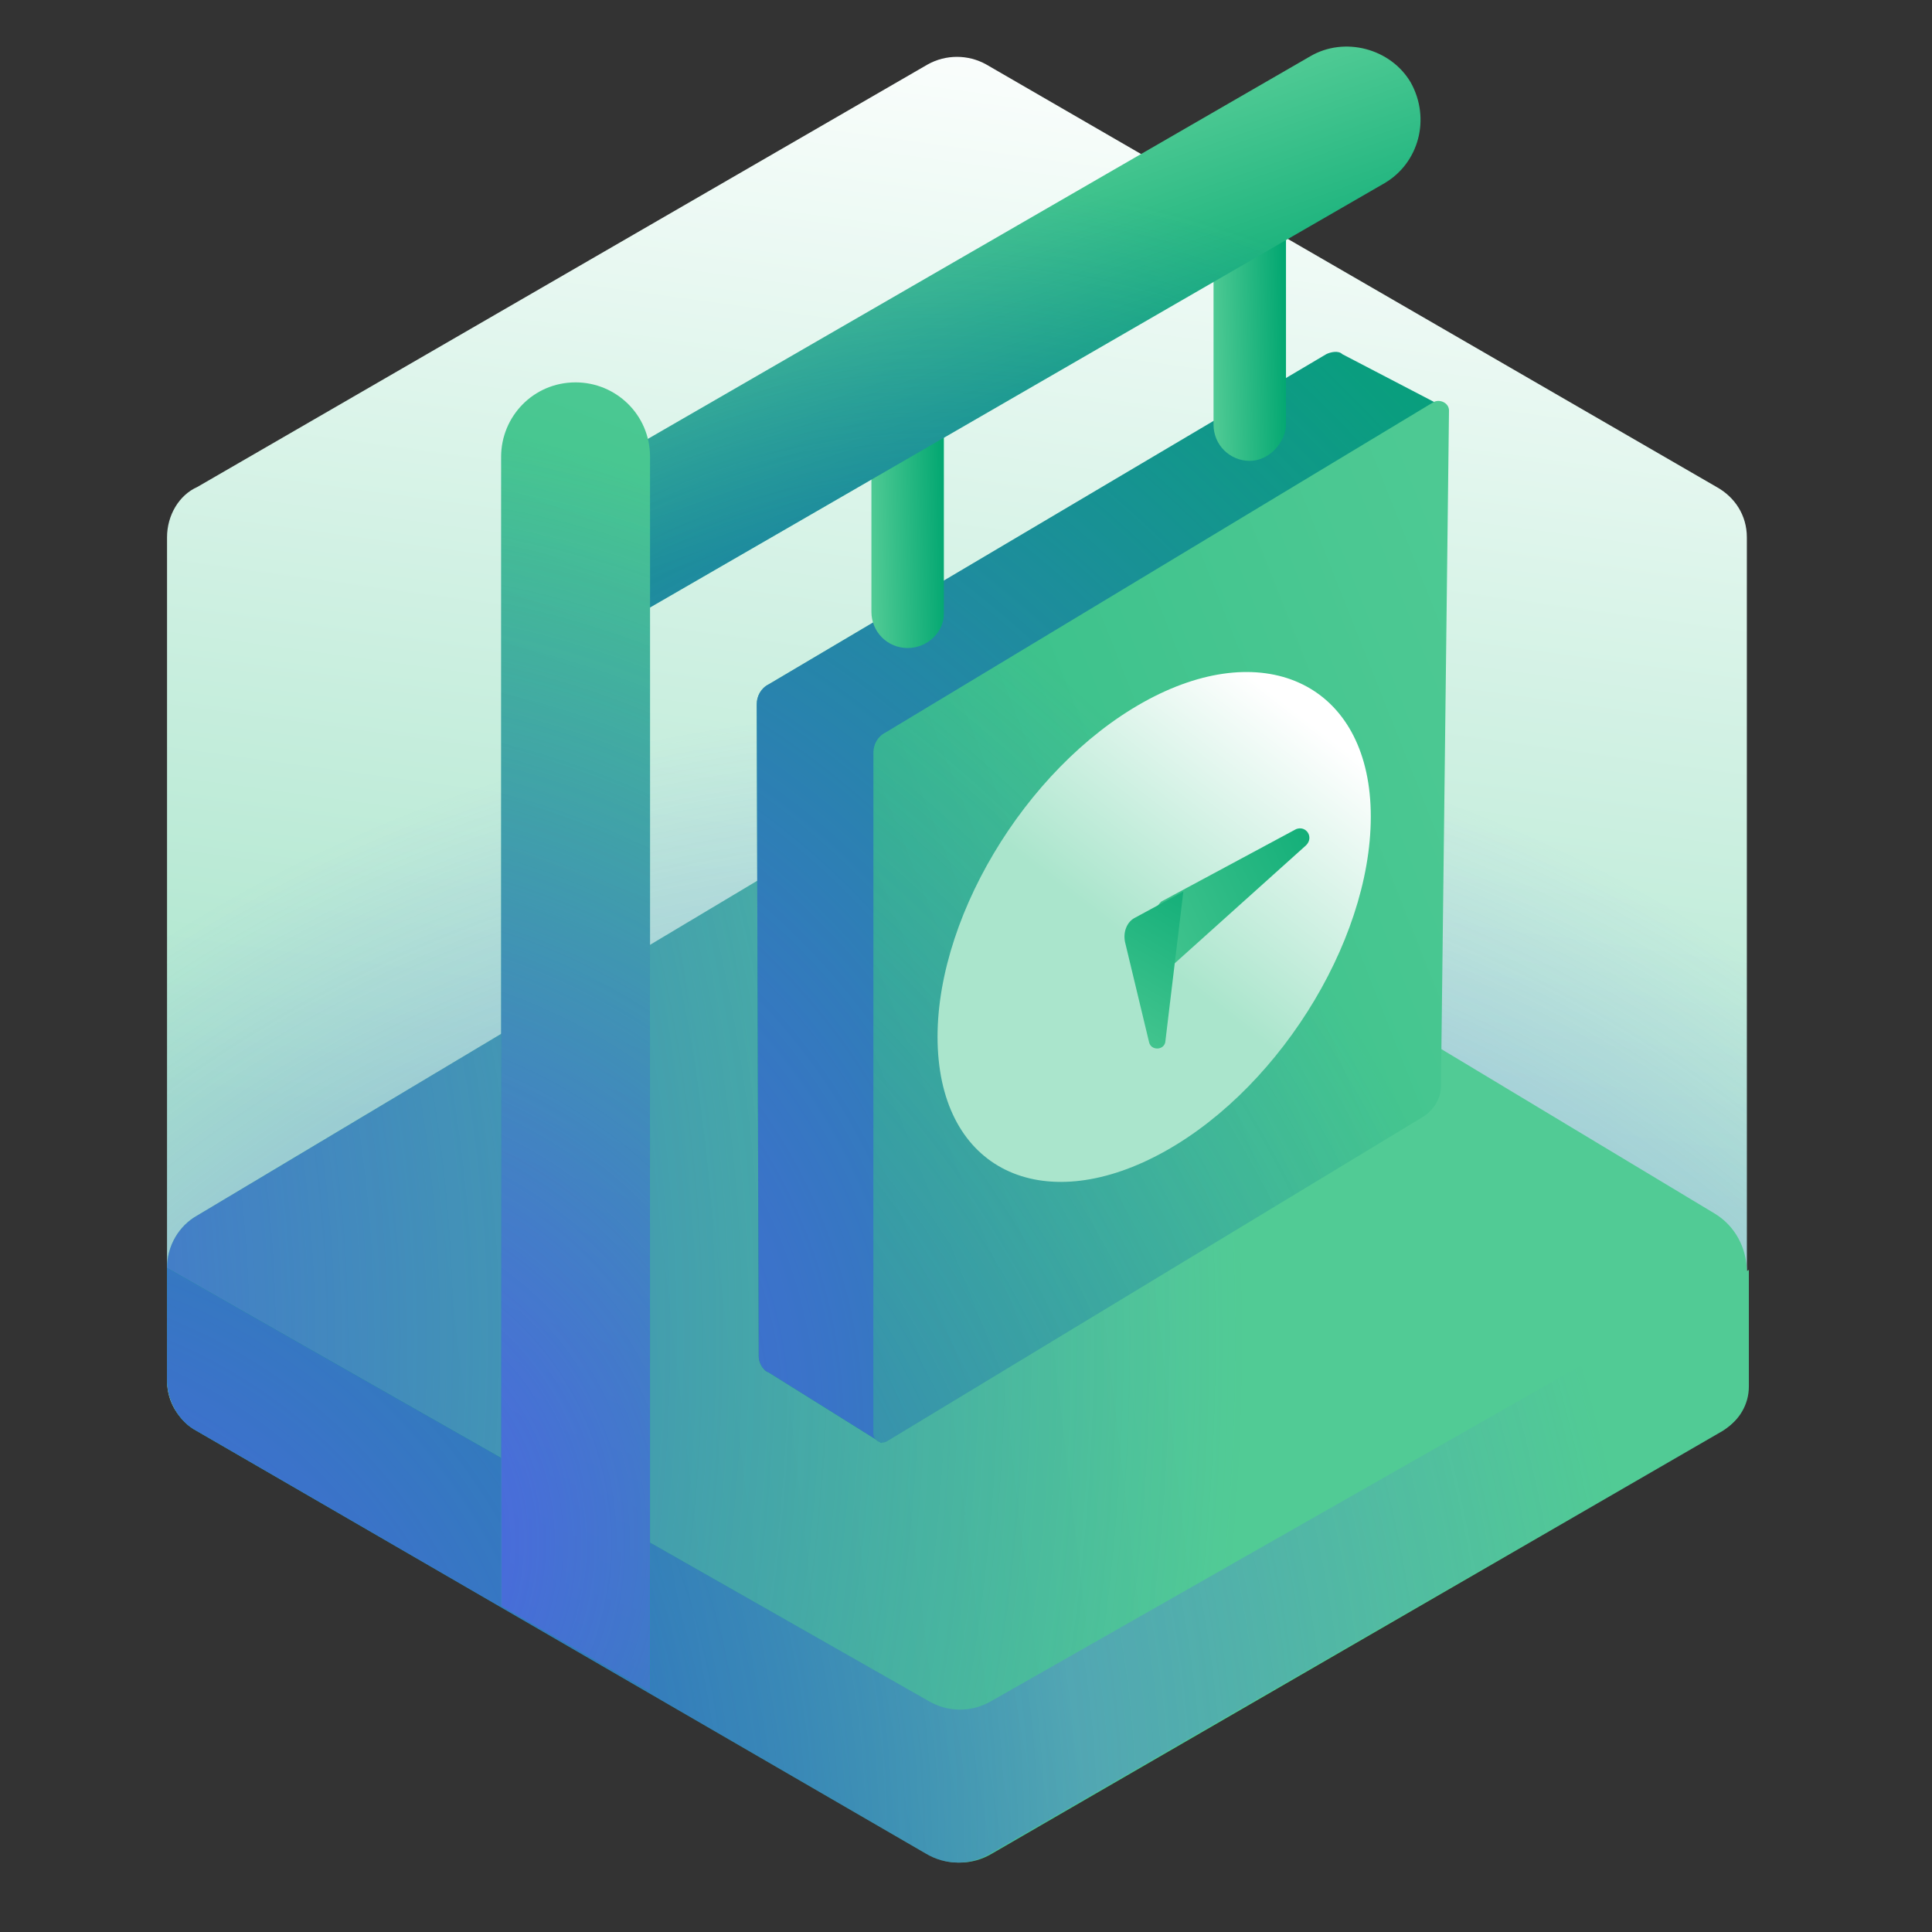 <?xml version="1.0" encoding="UTF-8"?> <svg xmlns="http://www.w3.org/2000/svg" width="96" height="96" viewBox="0 0 96 96" fill="none"><rect x="0" y="0" width="96" height="96" fill="#333333" stroke="none"/><path d="M8.3 26.7V68.6C8.3 69.7 8.9 70.6 9.8 71.1L46.1 92.1C47 92.6 48.1 92.6 49 92.1L85.3 71.1C86.2 70.6 86.8 69.6 86.8 68.6V26.7C86.8 25.6 86.2 24.7 85.3 24.2L49 3.2C48.1 2.7 47 2.7 46.1 3.2L9.8 24.2C8.9 24.6 8.3 25.6 8.3 26.7Z" fill="url(#paint0_linear_1195_14061)"></path><path d="M8.3 26.7V68.6C8.3 69.7 8.9 70.6 9.8 71.1L46.1 92.1C47 92.6 48.1 92.6 49 92.1L85.3 71.1C86.2 70.6 86.8 69.6 86.8 68.6V26.7C86.8 25.6 86.2 24.7 85.3 24.2L49 3.2C48.1 2.7 47 2.7 46.1 3.2L9.8 24.2C8.9 24.6 8.3 25.6 8.3 26.7Z" fill="url(#paint1_radial_1195_14061)"></path><path d="M86.8 63.2V69C86.8 69.8 86.4 70.6 85.6 71.1L49.3 92.1C48.3 92.7 47.1 92.7 46.1 92.1L9.6 71C8.8 70.5 8.3 69.5 8.3 68.5V63C8.3 61.9 8.9 60.9 9.8 60.4L45.6 39C46.9 38.2 48.5 38.2 49.8 39L85.2 60.3C86.2 60.9 86.8 62 86.8 63.2Z" fill="url(#paint2_linear_1195_14061)"></path><path d="M86.8 63.2V69C86.8 69.8 86.4 70.6 85.6 71.1L49.3 92.1C48.3 92.7 47.1 92.7 46.1 92.1L9.6 71C8.8 70.5 8.3 69.5 8.3 68.5V63C8.3 61.9 8.9 60.9 9.8 60.4L45.6 39C46.9 38.2 48.5 38.2 49.8 39L85.2 60.3C86.2 60.9 86.8 62 86.8 63.2Z" fill="url(#paint3_radial_1195_14061)"></path><path d="M9.6 71L46 92.1C47 92.7 48.2 92.7 49.2 92.1L85.7 71C86.4 70.6 86.9 69.8 86.9 68.9V63.1L49.3 84.5C48.3 85.1 47.1 85.1 46.1 84.5L8.3 63V68.5C8.3 69.5 8.8 70.5 9.6 71Z" fill="url(#paint4_linear_1195_14061)"></path><path d="M9.6 71L46 92.1C47 92.7 48.2 92.7 49.2 92.1L85.7 71C86.4 70.6 86.9 69.8 86.9 68.9V63.1L49.3 84.5C48.3 85.1 47.1 85.1 46.1 84.5L8.3 63V68.5C8.3 69.5 8.8 70.5 9.6 71Z" fill="url(#paint5_radial_1195_14061)"></path><path d="M43.8 71.7L38.2 68.2C37.9 68.1 37.7 67.7 37.7 67.4L37.6 35C37.6 34.6 37.8 34.2 38.2 34L65.9 17.6C66.1 17.5 66.5 17.4 66.7 17.6L71.5 20.1L43.8 71.7Z" fill="url(#paint6_linear_1195_14061)"></path><path d="M43.8 71.7L38.2 68.2C37.9 68.1 37.7 67.7 37.7 67.4L37.6 35C37.6 34.6 37.8 34.2 38.2 34L65.9 17.6C66.1 17.5 66.5 17.4 66.7 17.6L71.5 20.1L43.8 71.7Z" fill="url(#paint7_radial_1195_14061)"></path><path d="M70.7 55.5L44.1 71.6C43.8 71.8 43.4 71.6 43.4 71.2V37.4C43.4 37 43.6 36.6 44 36.4L71.2 20C71.5 19.8 72 20 72 20.4L71.6 54C71.6 54.6 71.2 55.2 70.7 55.5Z" fill="url(#paint8_linear_1195_14061)"></path><path d="M70.7 55.5L44.1 71.6C43.8 71.8 43.4 71.6 43.4 71.2V37.4C43.4 37 43.6 36.6 44 36.4L71.2 20C71.5 19.8 72 20 72 20.4L71.6 54C71.6 54.6 71.2 55.2 70.7 55.5Z" fill="url(#paint9_radial_1195_14061)"></path><path d="M45.1 32.2C44.1 32.2 43.3 31.4 43.3 30.4V18.7C43.3 17.7 44.1 16.9 45.1 16.9C46.1 16.9 46.9 17.7 46.9 18.7V30.5C46.9 31.4 46.1 32.2 45.1 32.2Z" fill="url(#paint10_linear_1195_14061)"></path><path d="M62.1 22.9C61.1 22.9 60.3 22.1 60.3 21.1V9.4C60.3 8.4 61.1 7.6 62.1 7.6C63.1 7.6 63.9 8.4 63.9 9.4V21.2C63.8 22.1 63 22.9 62.1 22.9Z" fill="url(#paint11_linear_1195_14061)"></path><path d="M70.1 4.1C71.1 5.9 70.5 8.1 68.8 9.1L32.1 30.3C30.3 31.3 28.1 30.7 27.1 29C26.1 27.2 26.7 25 28.4 24L65.1 2.8C66.8 1.8 69.1 2.4 70.1 4.1Z" fill="url(#paint12_linear_1195_14061)"></path><path d="M70.1 4.1C71.1 5.9 70.5 8.1 68.8 9.1L32.1 30.3C30.3 31.3 28.1 30.7 27.1 29C26.1 27.2 26.7 25 28.4 24L65.1 2.8C66.8 1.8 69.1 2.4 70.1 4.1Z" fill="url(#paint13_radial_1195_14061)"></path><path d="M32.2 84L24.9 79.8V22.7C24.9 20.7 26.5 19 28.6 19C30.6 19 32.3 20.6 32.3 22.7V84H32.2Z" fill="url(#paint14_linear_1195_14061)"></path><path d="M32.2 84L24.9 79.8V22.7C24.9 20.7 26.5 19 28.6 19C30.6 19 32.3 20.6 32.3 22.7V84H32.2Z" fill="url(#paint15_radial_1195_14061)"></path><path d="M68.1 40C68.4 46.2 63.8 53.9 57.9 57.2C52 60.5 46.9 58.3 46.6 52.1C46.3 45.9 50.9 38.2 56.8 34.9C62.7 31.6 67.8 33.9 68.1 40Z" fill="url(#paint16_linear_1195_14061)"></path><path d="M57.4 45.4L58 48.2L64.9 42C65.3 41.6 64.9 41 64.4 41.2L57.7 44.8C57.5 45 57.4 45.2 57.4 45.4Z" fill="url(#paint17_linear_1195_14061)"></path><path d="M56.4 45.6L58.8 44.3L57.9 51.8C57.8 52.2 57.2 52.2 57.1 51.8L55.9 46.8C55.8 46.3 56 45.8 56.4 45.6Z" fill="url(#paint18_linear_1195_14061)"></path><defs><linearGradient id="paint0_linear_1195_14061" x1="54.115" y1="-0.018" x2="45.927" y2="59.84" gradientUnits="userSpaceOnUse"><stop stop-color="white"></stop><stop offset="1" stop-color="#AAE5CC"></stop></linearGradient><radialGradient id="paint1_radial_1195_14061" cx="0" cy="0" r="1" gradientUnits="userSpaceOnUse" gradientTransform="translate(46.822 106.519) scale(71.159 71.159)"><stop stop-color="#535EEE"></stop><stop offset="1" stop-color="#535EEE" stop-opacity="0"></stop></radialGradient><linearGradient id="paint2_linear_1195_14061" x1="58.76" y1="64.141" x2="-39.465" y2="75.718" gradientUnits="userSpaceOnUse"><stop stop-color="#51CB95"></stop><stop offset="1" stop-color="#00A670"></stop></linearGradient><radialGradient id="paint3_radial_1195_14061" cx="0" cy="0" r="1" gradientUnits="userSpaceOnUse" gradientTransform="translate(-54.108 66.538) scale(116.212 116.212)"><stop offset="0.272" stop-color="#535EEE"></stop><stop offset="1" stop-color="#535EEE" stop-opacity="0"></stop></radialGradient><linearGradient id="paint4_linear_1195_14061" x1="51.441" y1="73.68" x2="28.586" y2="77.693" gradientUnits="userSpaceOnUse"><stop stop-color="#51CB95"></stop><stop offset="1" stop-color="#00A670"></stop></linearGradient><radialGradient id="paint5_radial_1195_14061" cx="0" cy="0" r="1" gradientUnits="userSpaceOnUse" gradientTransform="translate(-1.417 90.848) scale(83.066)"><stop stop-color="#535EEE"></stop><stop offset="1" stop-color="#535EEE" stop-opacity="0"></stop></radialGradient><linearGradient id="paint6_linear_1195_14061" x1="73.288" y1="50.525" x2="62.293" y2="46.687" gradientUnits="userSpaceOnUse"><stop stop-color="#51CB95"></stop><stop offset="0.194" stop-color="#4BC892"></stop><stop offset="0.448" stop-color="#3BC18B"></stop><stop offset="0.734" stop-color="#20B47E"></stop><stop offset="1" stop-color="#00A670"></stop></linearGradient><radialGradient id="paint7_radial_1195_14061" cx="0" cy="0" r="1" gradientUnits="userSpaceOnUse" gradientTransform="translate(15.106 71.24) scale(84.632 84.632)"><stop stop-color="#535EEE"></stop><stop offset="1" stop-color="#535EEE" stop-opacity="0"></stop></radialGradient><linearGradient id="paint8_linear_1195_14061" x1="86.44" y1="33.774" x2="12.838" y2="63.022" gradientUnits="userSpaceOnUse"><stop stop-color="#51CB95"></stop><stop offset="0.194" stop-color="#4BC892"></stop><stop offset="0.448" stop-color="#3BC18B"></stop><stop offset="0.734" stop-color="#20B47E"></stop><stop offset="1" stop-color="#00A670"></stop></linearGradient><radialGradient id="paint9_radial_1195_14061" cx="0" cy="0" r="1" gradientUnits="userSpaceOnUse" gradientTransform="translate(2.704 90.401) scale(75.722 75.722)"><stop stop-color="#535EEE"></stop><stop offset="1" stop-color="#535EEE" stop-opacity="0"></stop></radialGradient><linearGradient id="paint10_linear_1195_14061" x1="43.189" y1="24.581" x2="47.034" y2="24.482" gradientUnits="userSpaceOnUse"><stop stop-color="#51CB95"></stop><stop offset="1" stop-color="#00A670"></stop></linearGradient><linearGradient id="paint11_linear_1195_14061" x1="60.13" y1="15.264" x2="63.975" y2="15.164" gradientUnits="userSpaceOnUse"><stop stop-color="#51CB95"></stop><stop offset="1" stop-color="#00A670"></stop></linearGradient><linearGradient id="paint12_linear_1195_14061" x1="45.965" y1="9.104" x2="50.632" y2="22.439" gradientUnits="userSpaceOnUse"><stop stop-color="#51CB95"></stop><stop offset="1" stop-color="#00A670"></stop></linearGradient><radialGradient id="paint13_radial_1195_14061" cx="0" cy="0" r="1" gradientUnits="userSpaceOnUse" gradientTransform="translate(46.669 55.25) scale(60.031)"><stop stop-color="#535EEE"></stop><stop offset="0.771" stop-color="#535EEE" stop-opacity="0"></stop></radialGradient><linearGradient id="paint14_linear_1195_14061" x1="41.916" y1="16.416" x2="11.665" y2="99.35" gradientUnits="userSpaceOnUse"><stop stop-color="#51CB95"></stop><stop offset="1" stop-color="#00A670"></stop></linearGradient><radialGradient id="paint15_radial_1195_14061" cx="0" cy="0" r="1" gradientUnits="userSpaceOnUse" gradientTransform="translate(15.148 76.701) scale(56.058)"><stop stop-color="#535EEE"></stop><stop offset="1" stop-color="#535EEE" stop-opacity="0"></stop></radialGradient><linearGradient id="paint16_linear_1195_14061" x1="64.818" y1="35.657" x2="56.211" y2="46.8" gradientUnits="userSpaceOnUse"><stop stop-color="white"></stop><stop offset="1" stop-color="#AAE5CC"></stop></linearGradient><linearGradient id="paint17_linear_1195_14061" x1="54.461" y1="47.947" x2="69.321" y2="40.943" gradientUnits="userSpaceOnUse"><stop stop-color="#51CB95"></stop><stop offset="1" stop-color="#00A670"></stop></linearGradient><linearGradient id="paint18_linear_1195_14061" x1="54.452" y1="53.214" x2="61.125" y2="41.827" gradientUnits="userSpaceOnUse"><stop stop-color="#51CB95"></stop><stop offset="1" stop-color="#00A670"></stop></linearGradient></defs></svg> 